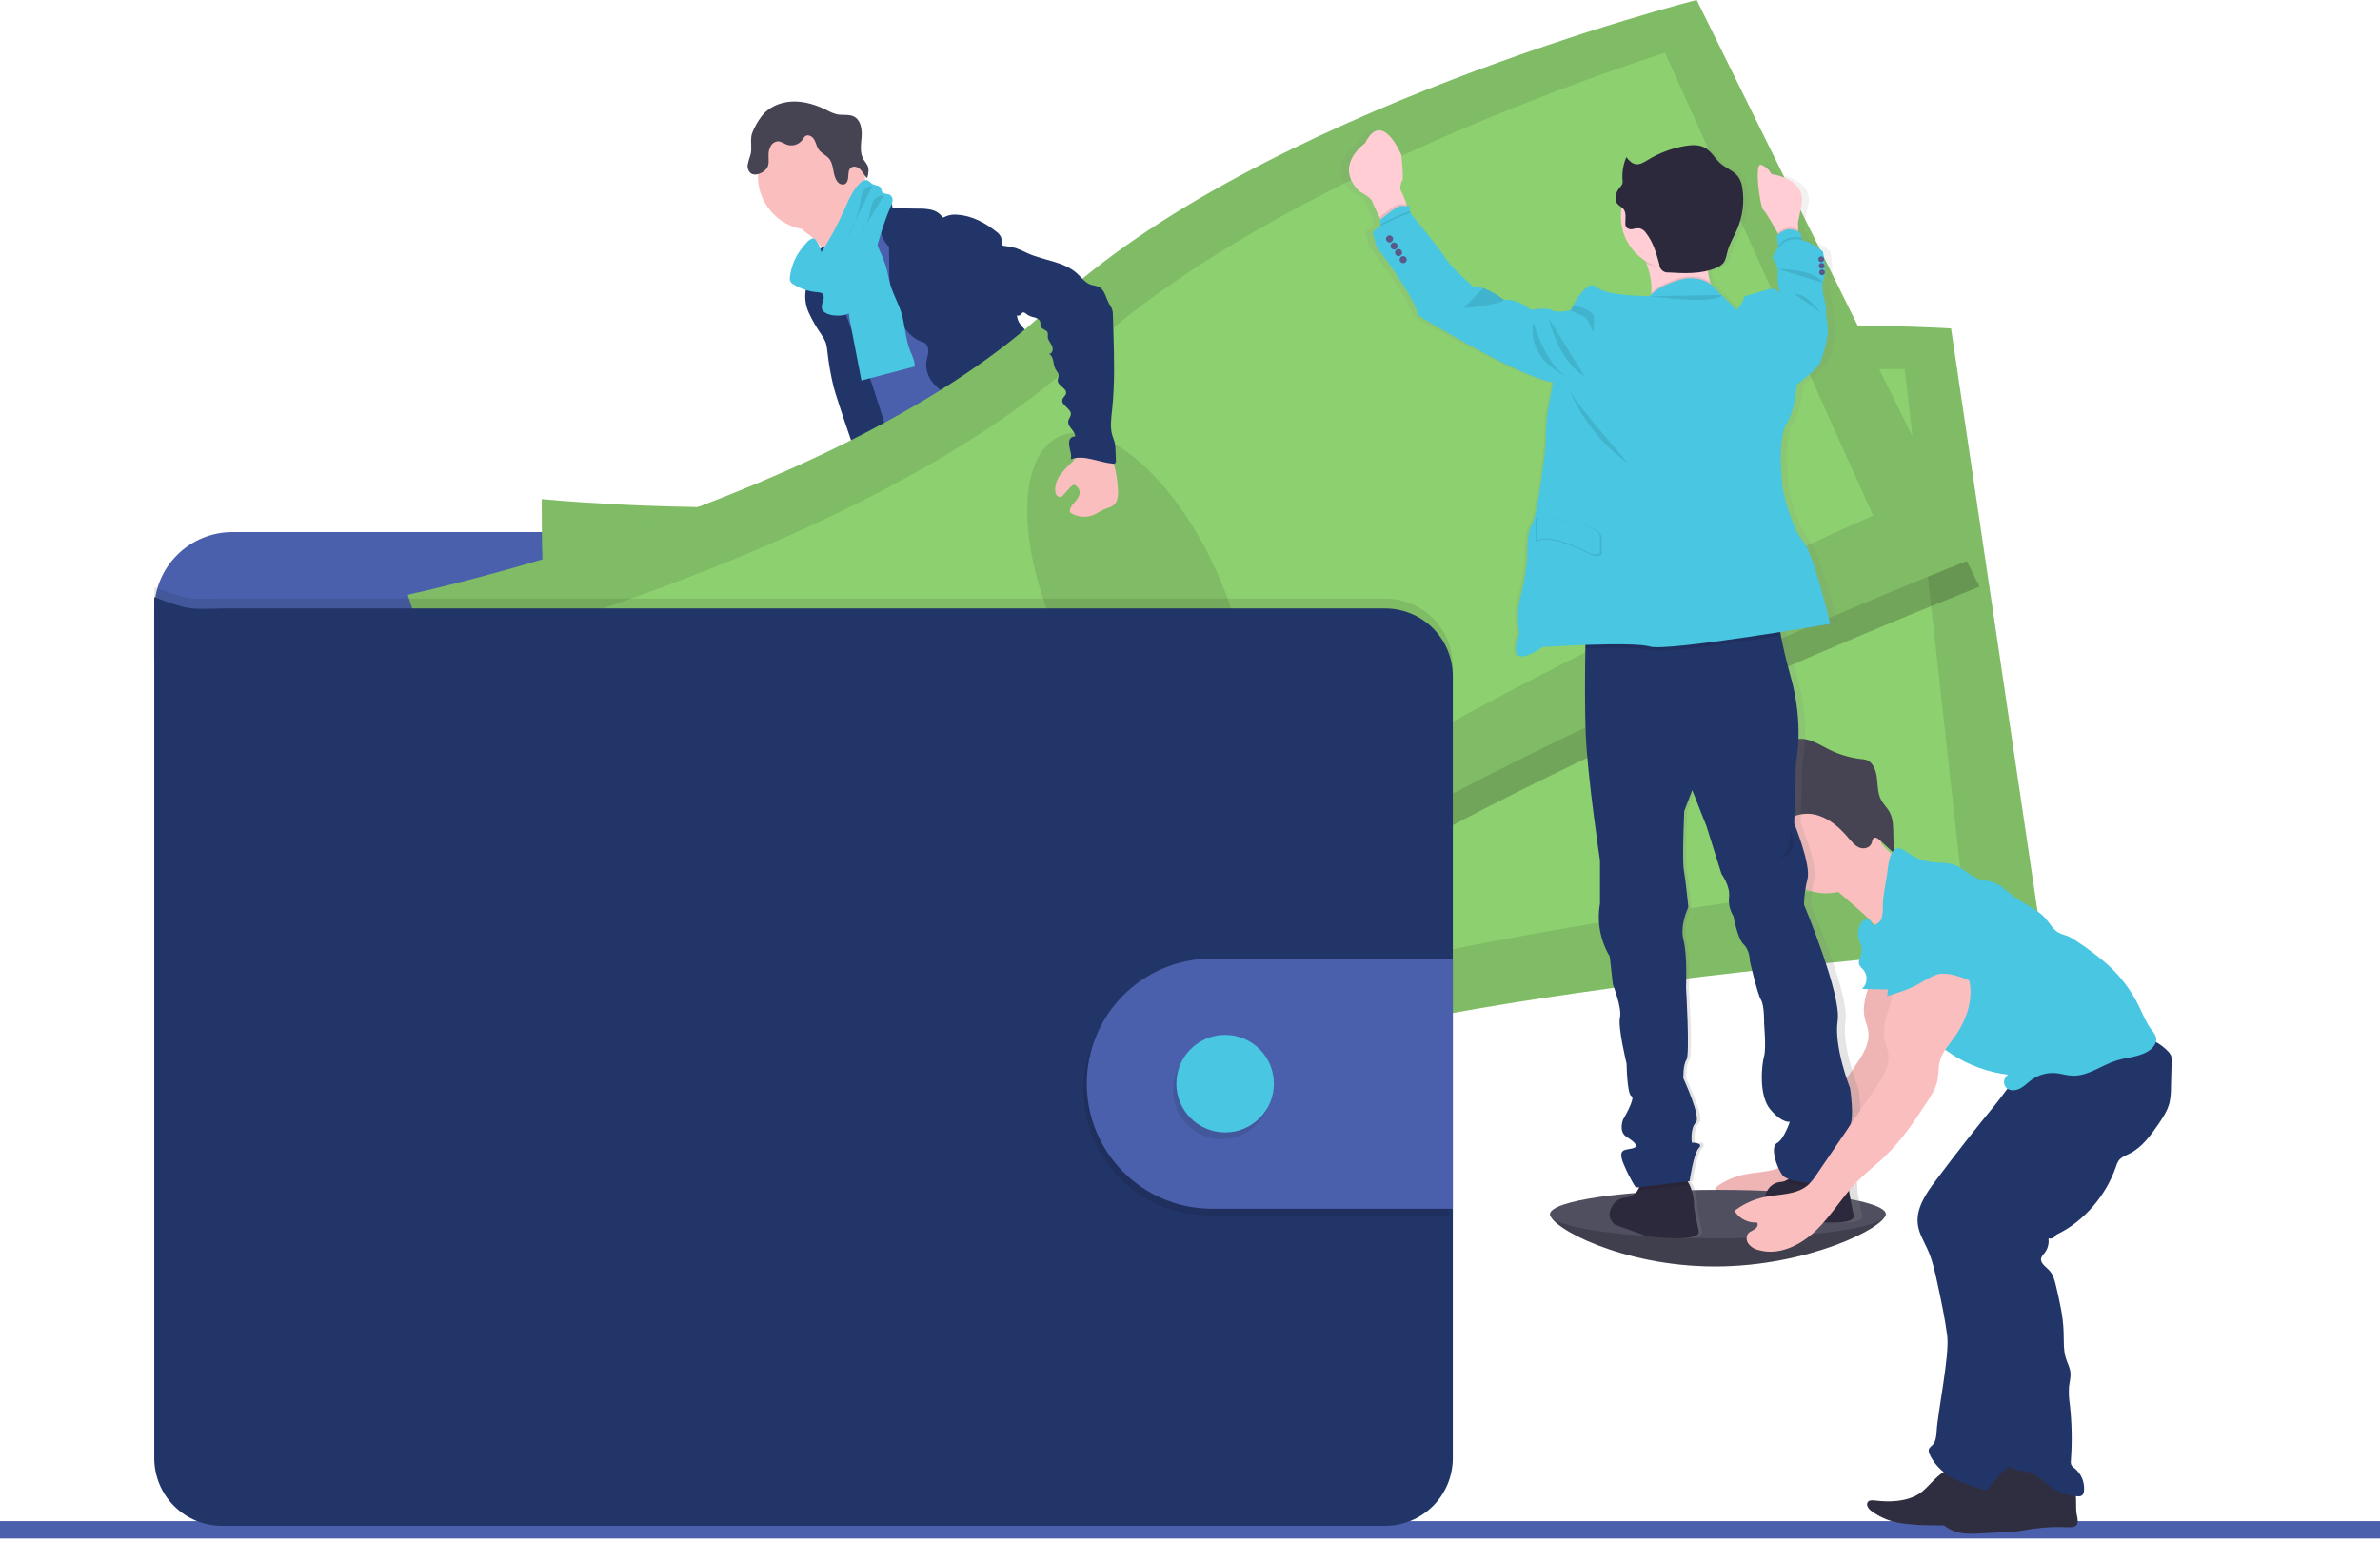 <svg width="520" height="337" viewBox="0 0 520 337" fill="none" xmlns="http://www.w3.org/2000/svg">
<g clip-path="url(#clip0_12_51)">
<path d="M520 332.398H0V336.198H520V332.398Z" fill="#4A60AC"/>
<path d="M411.975 265.301C411.975 268.224 394.937 276.746 374.698 276.746C354.46 276.746 338.69 268.224 338.69 265.301C338.69 262.378 355.094 263.319 375.352 263.319C395.611 263.319 411.975 262.373 411.975 265.301Z" fill="#504F60"/>
<path opacity="0.2" d="M411.975 265.301C411.975 268.224 394.937 276.746 374.698 276.746C354.46 276.746 338.69 268.224 338.69 265.301" fill="black"/>
<path d="M208.158 211.665C211.442 212.086 214.851 212.354 217.997 211.333C218.492 211.18 219.037 210.838 218.988 210.342C218.952 210.162 218.876 209.993 218.765 209.847C217.579 208.068 216.583 206.17 215.792 204.184C215.761 204.081 215.697 203.99 215.609 203.927C215.506 203.889 215.394 203.889 215.292 203.927C213.84 204.308 212.587 205.244 211.145 205.646C210.41 205.847 209.643 205.905 208.886 205.814C208.232 205.74 207.34 205.2 206.746 205.269C207.082 207.434 207.905 209.456 208.158 211.665Z" fill="#48C6E2"/>
<path d="M270.28 206.181C272.445 204.694 274.69 203.134 275.968 200.84C276.059 200.703 276.112 200.544 276.121 200.379C276.1 200.217 276.037 200.064 275.938 199.933C274.721 197.998 273.153 196.306 271.316 194.944C270.357 195.621 269.491 196.421 268.739 197.322C268.195 197.897 266.688 198.809 266.673 199.686C266.673 200.181 267.248 200.756 267.516 201.172C267.877 201.707 268.219 202.252 268.546 202.807C268.735 203.079 270.454 206.072 270.28 206.181Z" fill="#48C6E2"/>
<path d="M221.034 218.299C221.073 218.81 220.932 219.318 220.638 219.736C220.406 219.969 220.12 220.139 219.805 220.231C215.213 221.876 209.897 219.825 205.314 221.445C204.372 221.777 203.481 222.258 202.534 222.575C201.406 222.914 200.242 223.12 199.066 223.189C197.446 223.343 195.816 223.442 194.191 223.486C192.957 223.574 191.716 223.465 190.515 223.164C189.915 223.011 189.353 222.732 188.868 222.347C188.382 221.962 187.983 221.479 187.696 220.93C187.447 220.437 187.397 219.868 187.557 219.34C187.629 219.158 187.731 218.991 187.86 218.844C188.17 218.496 188.535 218.2 188.94 217.967L190.629 216.877C191.421 216.317 192.282 215.861 193.19 215.52C193.859 215.302 194.568 215.208 195.246 215.024C197.62 214.331 199.433 212.448 201.117 210.64L203.416 208.187C203.631 207.917 203.904 207.699 204.214 207.548C204.533 207.442 204.872 207.41 205.205 207.454C207.438 207.613 209.594 208.336 211.472 209.555C211.952 209.915 212.47 210.22 213.018 210.466C214.365 210.991 216.094 210.595 217.338 209.931C217.928 209.614 217.799 209.436 218.046 208.871C218.294 208.306 218.899 207.944 219.424 208.46C219.582 208.638 219.694 208.852 219.751 209.084C220.246 210.719 220.058 212.478 220.058 214.192C220.043 214.46 220.077 214.728 220.157 214.985C220.283 215.243 220.434 215.489 220.608 215.718C220.643 215.779 220.675 215.842 220.702 215.906C221.005 216.665 221.119 217.486 221.034 218.299V218.299Z" fill="#514E7F"/>
<path d="M221.034 218.299C221.073 218.81 220.932 219.318 220.638 219.736C220.406 219.969 220.12 220.139 219.805 220.231C215.213 221.876 209.897 219.825 205.314 221.445C204.372 221.777 203.481 222.258 202.534 222.575C201.406 222.914 200.242 223.12 199.066 223.189C197.446 223.343 195.816 223.442 194.191 223.486C192.957 223.574 191.716 223.465 190.515 223.164C189.915 223.011 189.353 222.732 188.868 222.347C188.382 221.962 187.983 221.479 187.696 220.93C187.447 220.437 187.397 219.868 187.557 219.34C187.629 219.158 187.731 218.991 187.86 218.844C188.127 219.404 188.32 220.147 188.489 220.415C188.716 220.811 189.026 221.154 189.397 221.422C189.767 221.689 190.191 221.875 190.639 221.965C191.31 222.007 191.982 221.921 192.621 221.713C196.782 220.682 201.207 220.667 205.205 219.107C206.577 218.567 207.885 217.848 209.327 217.521C210.769 217.194 212.299 217.283 213.786 217.16C216.134 216.971 218.408 216.263 220.722 215.891C221.021 216.656 221.128 217.483 221.034 218.299V218.299Z" fill="#464353"/>
<path d="M280.798 205.879C280.58 207.622 279.476 209.124 278.262 210.397C277.048 211.67 275.676 212.815 274.709 214.281C273.52 216.099 272.985 218.354 271.44 219.889C270.846 220.448 270.18 220.923 269.458 221.301C268.649 221.778 267.795 222.172 266.906 222.476C264.598 223.214 262.111 223.045 259.698 222.867C258.914 222.86 258.139 222.71 257.409 222.426C257.076 222.257 256.758 222.062 256.458 221.842C255.853 221.469 255.344 220.96 254.971 220.355C254.788 220.026 254.737 219.64 254.828 219.275C254.965 218.873 255.202 218.512 255.516 218.225C256.059 217.66 256.642 217.135 257.26 216.654C258.108 216.107 258.873 215.439 259.529 214.673C259.932 214.067 260.229 213.396 260.406 212.691C260.757 211.455 260.971 210.184 261.045 208.901C261.043 208.048 261.131 207.198 261.308 206.364C261.675 205.056 262.646 203.887 262.537 202.534C262.493 202.341 262.51 202.138 262.586 201.955C262.701 201.811 262.862 201.712 263.042 201.672C263.799 201.371 264.598 201.185 265.41 201.122C265.818 201.094 266.227 201.157 266.607 201.306C266.987 201.455 267.33 201.687 267.61 201.984C267.947 202.391 268.17 202.975 268.665 203.134C268.911 203.201 269.168 203.211 269.418 203.164C270.637 203.04 271.925 202.886 272.886 202.098C273.331 201.7 273.688 201.214 273.935 200.671C274.182 200.128 274.314 199.539 274.323 198.942C274.323 198.492 274.12 198.021 274.818 197.952C275.344 197.882 275.76 198.447 276.027 198.794C276.993 200.087 277.984 201.439 278.346 203.015C278.487 202.96 278.636 202.932 278.787 202.931C279.096 202.928 279.401 203 279.676 203.141C279.951 203.281 280.189 203.486 280.367 203.738C280.762 204.377 280.915 205.137 280.798 205.879Z" fill="#514E7F"/>
<path d="M280.798 205.879C280.58 207.623 279.476 209.124 278.262 210.397C277.048 211.67 275.676 212.815 274.709 214.281C273.52 216.099 272.985 218.354 271.44 219.89C270.846 220.448 270.18 220.923 269.458 221.301C268.649 221.778 267.795 222.172 266.906 222.476C264.598 223.214 262.111 223.045 259.698 222.867C258.914 222.86 258.139 222.71 257.409 222.426C257.077 222.257 256.758 222.062 256.458 221.842C255.853 221.469 255.344 220.96 254.971 220.355C255.436 220.132 255.942 220.01 256.458 219.999C257.528 220.058 258.311 221.069 259.336 221.381C260.798 221.822 262.254 220.791 263.736 220.439C264.702 220.212 265.717 220.271 266.674 219.944C267.47 219.636 268.207 219.19 268.848 218.626C269.728 217.997 270.511 217.243 271.172 216.387C271.721 215.531 272.178 214.619 272.535 213.667C273.317 211.842 274.238 210.08 275.289 208.395C275.445 208.129 275.633 207.882 275.849 207.662C276.082 207.449 276.344 207.3 276.607 207.112C277.598 206.364 278.009 205.13 278.356 203.922C278.45 203.554 278.581 203.197 278.747 202.856C279.056 202.854 279.361 202.926 279.637 203.066C279.912 203.207 280.149 203.412 280.328 203.664C280.754 204.318 280.922 205.108 280.798 205.879V205.879Z" fill="#464353"/>
<path d="M176.91 51.411C178.144 52.336 179.158 53.52 179.883 54.88C180.577 56.237 184.575 66.77 184.342 68.301C185.645 66.988 190.783 66.775 192.1 65.462C192.65 64.912 195.618 62.167 196.064 61.528C196.51 60.889 199.819 59.547 200.181 58.873C201.534 56.45 190.589 47.27 191.992 44.877C192.069 44.767 192.109 44.635 192.105 44.5C192.074 44.387 192.01 44.286 191.922 44.208C191.025 43.291 189.836 42.721 188.756 42.043C187.676 41.364 186.636 40.418 186.344 39.169C185.314 39.643 184.368 40.283 183.544 41.062C181.536 42.783 179.563 44.538 177.624 46.328C176.866 47.032 175.399 47.968 175.048 48.974C174.631 50.054 176.187 50.822 176.91 51.411Z" fill="#FBBEBE"/>
<path d="M194.627 47.512C192.948 48.641 191.379 49.925 189.94 51.347C188.583 52.69 187.295 54.245 186.968 56.123C186.829 56.861 186.849 57.609 186.735 58.357C186.239 61.603 183.435 63.981 182.197 67.018C181.838 67.955 181.574 68.926 181.409 69.916C181.061 71.793 180.87 73.695 180.839 75.604C180.809 77.452 182.623 78.725 183.287 80.449C183.951 82.173 184.129 83.947 184.466 85.715C185.1 89.055 186.264 92.275 187.438 95.475C189.881 102.223 197.798 120.877 200.24 127.629C207.727 125.752 227.653 121.436 234.282 117.478C236.492 116.16 218.948 101.292 221.311 100.266C221.446 100.245 221.575 100.193 221.686 100.114C221.798 100.035 221.889 99.931 221.954 99.81C222.018 99.69 222.054 99.556 222.057 99.419C222.061 99.282 222.033 99.147 221.975 99.023C219.612 88.688 212.22 80.196 208.866 70.134C207.702 66.641 205.611 63.659 204.026 60.339C202.589 57.332 201.821 54.008 200.102 51.149C199.778 50.56 199.353 50.032 198.848 49.588C198.42 49.259 197.956 48.979 197.466 48.751C196.485 48.275 195.573 47.993 194.627 47.512Z" fill="#4A60AC"/>
<path d="M177.307 50.237C183.778 50.237 189.024 44.991 189.024 38.52C189.024 32.049 183.778 26.803 177.307 26.803C170.836 26.803 165.59 32.049 165.59 38.52C165.59 44.991 170.836 50.237 177.307 50.237Z" fill="#FBBEBE"/>
<path d="M189.227 44.025C189.811 43.486 190.544 43.137 191.331 43.024C192.117 42.91 192.919 43.038 193.631 43.39C194.424 43.801 195.118 44.634 194.939 45.506L200.751 45.595C201.676 45.57 202.6 45.654 203.505 45.848C204.416 46.046 205.229 46.556 205.804 47.289C205.874 47.383 205.953 47.498 206.072 47.512C206.168 47.514 206.263 47.482 206.339 47.423C207.233 46.975 208.24 46.802 209.233 46.928C212.374 47.131 215.277 48.701 217.739 50.663C218.183 50.969 218.528 51.398 218.73 51.897C218.933 52.556 218.691 53.383 219.226 53.854C219.226 59.304 221.098 64.397 222.347 69.708C222.57 70.654 223.476 71.492 224.106 72.235C224.883 73.058 225.518 74.006 225.983 75.039C227.044 77.793 225.582 81.034 226.613 83.798C227.049 84.967 227.891 85.928 228.594 86.944C229.522 88.117 230.108 89.522 230.289 91.007C230.333 91.671 230.249 92.339 230.289 92.988C230.355 93.881 230.521 94.763 230.784 95.619C231.207 97.218 231.65 98.815 232.112 100.41C232.865 102.986 233.846 105.766 236.155 107.138C230.581 108.084 224.705 109.011 219.394 107.074C218.653 106.821 217.95 106.469 217.303 106.028C215.386 104.661 214.459 102.322 213.632 100.113C212.711 97.636 211.774 95.114 211.586 92.478C211.588 91.64 211.469 90.806 211.234 90.001C210.694 88.564 209.252 87.697 207.945 86.9C206.468 86.09 205.129 85.05 203.981 83.818C203.411 83.197 202.975 82.467 202.699 81.671C202.422 80.875 202.313 80.031 202.376 79.191C202.475 78.373 202.797 77.585 202.827 76.763C202.856 75.941 202.49 74.999 201.702 74.781C197.644 73.552 195.707 68.747 194.806 64.605C194.416 62.464 194.242 60.29 194.285 58.115L194.231 53.889C193.671 53.379 193.22 52.761 192.907 52.072C192.594 51.383 192.424 50.637 192.408 49.88C192.461 49.439 192.453 48.992 192.383 48.553C192.187 48.016 191.868 47.532 191.451 47.141C190.556 46.221 189.805 45.17 189.227 44.025V44.025Z" fill="#223568"/>
<path d="M176.747 57.421C176.613 58.729 176.91 60.072 176.618 61.355C176.504 61.85 176.306 62.346 176.162 62.806C175.723 64.653 175.913 66.594 176.702 68.321C177.49 70.03 178.434 71.664 179.521 73.201C179.889 73.725 180.192 74.293 180.423 74.89C180.61 75.518 180.727 76.164 180.77 76.817C181.057 79.441 181.517 82.043 182.147 84.606C182.702 86.825 189.004 105.8 190.47 107.559C190.737 107.949 191.14 108.223 191.6 108.327C191.932 108.34 192.262 108.272 192.561 108.129L195.534 106.989C195.787 106.912 196.021 106.784 196.222 106.613C196.501 106.287 196.652 105.872 196.649 105.444C196.862 103.026 190.545 83.917 189.742 81.633C187.315 74.737 184.084 68.088 182.504 60.949C182.063 58.967 181.83 55.915 180.378 54.334C179.779 53.681 179.982 53.958 179.264 54.3C178.901 54.457 178.55 54.641 178.213 54.85C177.793 55.142 177.443 55.525 177.189 55.969C176.936 56.414 176.784 56.91 176.747 57.421Z" fill="#223568"/>
<path d="M185.769 70.505C186.566 74.722 187.389 78.928 188.206 83.144L199.839 80.097C199.933 78.878 199.284 77.749 198.848 76.629C197.788 73.969 197.763 71.006 196.906 68.271C196.257 66.19 195.128 64.278 194.518 62.182C194.166 60.963 193.988 59.705 193.641 58.471C193.269 57.26 192.812 56.076 192.274 54.929C191.621 53.265 190.769 51.687 189.737 50.227C188.251 50.782 186.666 51.426 185.818 52.769C185.384 53.525 185.136 54.375 185.095 55.246C184.892 57.857 185.838 60.483 185.526 63.079C185.205 65.551 185.287 68.059 185.769 70.505V70.505Z" fill="#48C6E2"/>
<path d="M200.032 126.589C200.686 129.066 199.74 131.672 198.967 134.124C197.804 137.818 197.01 141.619 196.599 145.47C196.549 146.45 196.352 147.417 196.014 148.339C195.648 149.166 195.024 149.865 194.597 150.652C193.428 152.723 193.458 155.25 193.711 157.618C193.879 159.179 194.132 160.734 194.444 162.27C194.825 164.148 195.296 166.11 194.746 167.943C195.668 167.74 196.292 168.934 196.232 169.87C196.173 170.807 195.871 171.852 196.322 172.66C197.461 173.076 197.471 174.641 197.436 175.855C197.455 177.96 197.721 180.055 198.229 182.098C199.953 190.388 201.783 198.655 203.718 206.899C207.905 208.197 212.795 209.55 216.788 207.751C217.531 207.419 218.274 206.889 218.443 206.087C218.486 205.654 218.432 205.217 218.284 204.808L216.392 197.922C215.931 196.257 215.47 194.538 215.713 192.829C215.896 191.555 216.451 190.183 215.827 189.058C215.614 188.672 215.277 188.37 215.029 188.003C214.038 186.552 214.559 184.609 214.638 182.851C214.669 182.456 214.642 182.059 214.559 181.672C214.423 181.219 214.233 180.785 213.994 180.378C212.43 177.342 211.679 173.952 211.814 170.539C211.873 170.104 211.813 169.66 211.641 169.256C211.52 169.089 211.413 168.914 211.318 168.731C211.245 168.413 211.281 168.079 211.423 167.784C210.855 167.354 210.342 166.854 209.897 166.298C210.171 166.127 210.404 165.896 210.576 165.622C210.749 165.349 210.857 165.039 210.892 164.718C210.927 164.396 210.889 164.071 210.78 163.766C210.671 163.461 210.494 163.185 210.263 162.959C210.465 162.918 210.652 162.822 210.803 162.682C210.954 162.541 211.063 162.362 211.118 162.163C211.172 161.965 211.171 161.755 211.114 161.557C211.057 161.359 210.946 161.18 210.793 161.042C210.551 160.873 210.229 160.799 210.055 160.546C209.788 160.179 210.006 159.669 210.224 159.278L211.378 157.192C212.24 155.641 212.433 153.724 213.36 152.238C214.687 150.073 215.554 147.66 216.412 145.272L219.746 136.072L221.99 138.019C222.738 138.59 223.364 139.304 223.833 140.119C224.152 140.925 224.354 141.773 224.433 142.636C225.255 147.63 228.396 151.96 229.56 156.88C229.818 157.975 229.991 159.124 230.621 160.061C230.846 160.348 231.048 160.653 231.225 160.972C231.389 161.459 231.474 161.969 231.478 162.483C231.582 163.49 231.901 164.462 232.414 165.334C232.927 166.206 233.621 166.957 234.45 167.537C235.555 168.295 236.928 168.815 237.527 170.014C237.647 170.385 237.813 170.74 238.022 171.069C238.558 171.713 239.712 171.788 239.94 172.595C240.069 173.046 239.831 173.586 240.083 173.982C240.227 174.166 240.417 174.308 240.633 174.394L243.859 176.004C247.465 177.807 249.309 181.949 251.969 184.966C252.888 185.949 253.701 187.025 254.397 188.177C255.546 190.233 256.076 192.814 258.018 194.122C258.54 194.393 259.015 194.745 259.425 195.167C260.035 195.97 259.812 197.094 259.866 198.105C259.921 199.116 260.694 200.32 261.655 200.013C261.318 201.237 261.318 202.529 261.655 203.753C265.874 203.536 269.898 201.907 273.08 199.126C274.021 198.303 274.928 197.253 274.937 196.004C274.952 195.789 274.904 195.574 274.799 195.385C274.608 195.141 274.357 194.952 274.07 194.835C271.053 193.2 270.147 189.41 268.621 186.334C267.288 183.619 265.316 181.28 263.666 178.758C260.079 173.333 257.632 166.769 252.207 163.187C251.013 162.399 249.626 161.7 249.026 160.397C248.694 159.669 248.655 158.837 248.392 158.084C248.129 157.331 247.5 156.597 246.698 156.597C247.143 155.508 247.054 154.18 247.084 153.001C247.114 152.477 247.054 151.953 246.906 151.45C246.7 150.909 246.432 150.394 246.108 149.914C244.693 147.518 243.985 144.769 244.067 141.987C244.106 140.555 244.359 139.079 243.928 137.711C243.71 137.023 243.329 136.394 243.066 135.73C242.67 134.527 242.461 133.27 242.447 132.004L242.149 127.243C242.105 125.657 241.899 124.08 241.535 122.536C240.544 118.84 239.553 103.358 236.16 101.614C232.766 99.87 226.935 111.785 223.115 112.018C221.425 112.088 219.755 112.411 218.16 112.974C215.619 113.926 213.488 115.699 211.413 117.433L204.387 123.334C202.901 124.558 201.672 125.727 200.032 126.589Z" fill="#464353"/>
<path d="M166.313 25.51C167.859 23.399 170.514 22.28 173.13 22.186C175.746 22.091 178.322 22.914 180.666 24.078C181.357 24.471 182.097 24.775 182.866 24.98C184.104 25.233 185.481 24.896 186.601 25.475C188.087 26.263 188.375 28.27 188.246 29.934C188.117 31.599 187.805 33.447 188.692 34.889C189.006 35.3 189.293 35.732 189.549 36.182C189.93 37.039 189.708 38.03 189.48 38.936C188.9 38.441 188.573 37.693 188.058 37.118C187.542 36.543 186.646 36.157 186.007 36.588C185.367 37.019 185.377 37.802 185.343 38.505C185.308 39.209 185.13 40.051 184.466 40.279C184.188 40.342 183.899 40.321 183.634 40.217C183.369 40.114 183.141 39.934 182.979 39.699C181.845 38.312 182.301 36.097 181.176 34.7C180.537 33.908 179.472 33.521 178.882 32.689C178.417 32.035 178.298 31.203 177.891 30.499C177.485 29.796 176.539 29.28 175.91 29.766C175.695 29.971 175.516 30.21 175.379 30.474C174.987 31.036 174.417 31.45 173.76 31.647C173.104 31.845 172.4 31.816 171.763 31.564C171.276 31.265 170.749 31.037 170.197 30.886C169.836 30.867 169.478 30.951 169.162 31.126C168.846 31.301 168.585 31.561 168.409 31.876C168.053 32.507 167.881 33.224 167.913 33.947C167.913 34.938 168.092 35.993 167.527 36.786C167.312 37.084 167.043 37.34 166.734 37.539C165.907 38.069 164.752 38.426 163.989 37.822C163.731 37.581 163.538 37.277 163.431 36.941C163.323 36.604 163.304 36.245 163.375 35.899C163.524 35.21 163.719 34.531 163.96 33.868C164.396 32.332 163.826 30.603 164.302 29.156C164.8 27.854 165.477 26.626 166.313 25.51V25.51Z" fill="#464353"/>
<path d="M172.59 60.463C172.516 60.824 172.554 61.199 172.699 61.538C172.846 61.769 173.047 61.961 173.284 62.098C174.95 63.136 176.845 63.75 178.803 63.886C179.069 63.891 179.331 63.959 179.566 64.085C180.032 64.392 180.061 65.076 179.888 65.621C179.657 66.135 179.537 66.692 179.536 67.255C179.68 68.291 180.909 68.742 181.944 68.895C183.396 69.079 184.986 68.985 186.135 68.078C186.914 67.368 187.508 66.478 187.864 65.487C190.708 58.952 191.704 51.728 194.583 45.214C194.801 44.788 194.946 44.329 195.014 43.856C195.044 43.619 195.01 43.378 194.916 43.159C194.822 42.939 194.671 42.749 194.479 42.608C193.943 42.276 193.111 42.464 192.75 41.944C192.571 41.681 192.591 41.324 192.432 41.047C192.1 40.457 191.229 40.551 190.634 40.21C190.168 39.962 189.846 39.452 189.326 39.352C189.071 39.338 188.815 39.383 188.581 39.485C188.346 39.586 188.138 39.741 187.973 39.937C186.284 41.513 185.397 43.747 184.456 45.858C183.019 49.093 181.336 52.213 179.422 55.192C179.645 54.845 178.352 52.219 177.847 52.105C176.96 51.927 175.825 53.482 175.345 54.062C173.837 55.89 172.881 58.111 172.59 60.463V60.463Z" fill="#48C6E2"/>
<path opacity="0.1" d="M190.589 40.67C190.234 40.676 189.884 40.762 189.565 40.922C189.247 41.081 188.969 41.31 188.751 41.592C188.221 42.281 188.117 43.192 187.983 44.069C187.532 46.847 186.541 49.51 185.065 51.907" fill="black"/>
<path opacity="0.1" d="M193.116 42.647C192.625 42.658 192.145 42.797 191.724 43.05C191.302 43.302 190.954 43.661 190.713 44.089C190.385 44.868 190.181 45.694 190.109 46.536C189.684 48.404 188.865 50.159 187.706 51.684" fill="black"/>
<path d="M310.861 139.505V133.352C310.86 128.822 309.06 124.478 305.856 121.276C302.653 118.073 298.309 116.274 293.779 116.274H50.772C46.243 116.274 41.898 118.073 38.695 121.276C35.491 124.478 33.691 128.822 33.69 133.352V144.697L310.861 139.505Z" fill="#4A60AC"/>
<path d="M118.375 109.06C118.375 109.06 117.681 152.094 125.311 166.254C132.94 180.413 136.21 242.011 136.21 242.011C136.21 242.011 216.194 250.285 271.93 232.102C327.667 213.919 446.264 206.483 446.264 206.483L426.278 71.779C426.278 71.779 327.543 65.447 271.375 92.235C215.208 119.024 118.375 109.06 118.375 109.06Z" fill="#8DD070"/>
<path opacity="0.1" d="M118.375 109.06C118.375 109.06 117.681 152.094 125.311 166.254C132.94 180.413 136.21 242.011 136.21 242.011C136.21 242.011 216.194 250.285 271.93 232.102C327.667 213.919 446.264 206.483 446.264 206.483L426.278 71.779C426.278 71.779 327.543 65.447 271.375 92.235C215.208 119.024 118.375 109.06 118.375 109.06Z" fill="black"/>
<path d="M136.077 124.781C136.077 124.781 133.575 160.288 139.852 171.634C146.129 182.979 146.421 233.628 146.421 233.628C146.421 233.628 218.403 236.967 269.607 219.538C320.81 202.108 428.409 190.802 428.409 190.802L416.181 80.642C416.181 80.642 327.151 79.726 275.19 104.26C223.229 128.794 136.077 124.781 136.077 124.781Z" fill="#8DD070"/>
<path opacity="0.1" d="M274.399 199.368C284.641 198.093 290.726 179.251 287.99 157.285C285.254 135.319 274.733 118.546 264.491 119.821C254.25 121.097 248.165 139.938 250.901 161.905C253.637 183.871 264.158 200.644 274.399 199.368Z" fill="black"/>
<path opacity="0.2" d="M372.147 6.158C372.147 6.158 276.226 30.435 230.992 73.166C185.759 115.897 90.536 136.131 90.536 136.131C90.536 136.131 103.08 177.297 114.684 188.434C126.287 199.572 148.294 257.201 148.294 257.201C148.294 257.201 226.954 240.524 274.417 206.101C321.88 171.679 432.496 128.204 432.496 128.204L372.147 6.158Z" fill="black"/>
<path d="M89.094 129.968C89.094 129.968 101.634 171.139 113.227 182.276C124.82 193.413 146.837 251.038 146.837 251.038C146.837 251.038 225.508 234.366 272.975 199.943C320.443 165.52 431.049 122.061 431.049 122.061L370.7 0C370.7 0 274.784 24.276 229.55 67.008C184.317 109.739 89.094 129.968 89.094 129.968Z" fill="#8DD070"/>
<path opacity="0.1" d="M89.094 129.968C89.094 129.968 101.634 171.139 113.227 182.276C124.82 193.413 146.837 251.038 146.837 251.038C146.837 251.038 225.508 234.366 272.975 199.943C320.443 165.52 431.049 122.061 431.049 122.061L370.7 0C370.7 0 274.784 24.276 229.55 67.008C184.317 109.739 89.094 129.968 89.094 129.968Z" fill="black"/>
<path d="M110.75 139.5C110.75 139.5 119.266 174.067 128.724 182.935C138.182 191.803 153.992 239.91 153.992 239.91C153.992 239.91 223.521 220.994 266.906 188.692C310.292 156.389 409.24 112.657 409.24 112.657L363.804 11.529C363.804 11.529 278.792 37.97 236.863 77.268C194.934 116.566 110.75 139.5 110.75 139.5Z" fill="#8DD070"/>
<path opacity="0.1" d="M265.302 168.041C274.659 163.684 274.668 143.885 265.324 123.818C255.979 103.751 240.819 91.016 231.463 95.373C222.106 99.729 222.097 119.529 231.442 139.596C240.786 159.663 255.946 172.398 265.302 168.041Z" fill="black"/>
<path opacity="0.1" d="M317.421 145.544V316.47C317.421 318.411 317.039 320.333 316.296 322.127C315.553 323.92 314.464 325.549 313.091 326.922C311.718 328.294 310.088 329.383 308.294 330.125C306.501 330.868 304.579 331.249 302.637 331.249H48.478C44.56 331.247 40.802 329.69 38.031 326.918C35.261 324.147 33.705 320.389 33.705 316.47V128.313C40.987 131.018 40.987 131.018 48.478 130.79H302.637C306.553 130.79 310.309 132.344 313.081 135.11C315.852 137.876 317.413 141.629 317.421 145.544V145.544Z" fill="black"/>
<path d="M317.421 147.719V318.645C317.42 322.565 315.862 326.324 313.089 329.095C310.317 331.867 306.557 333.424 302.637 333.424H48.478C44.56 333.422 40.802 331.865 38.031 329.093C35.261 326.322 33.705 322.563 33.705 318.645V130.483C40.987 133.183 40.987 133.183 48.478 132.96H302.637C306.554 132.96 310.31 134.514 313.082 137.282C315.854 140.049 317.415 143.803 317.421 147.719V147.719Z" fill="#223568"/>
<path opacity="0.1" d="M316.698 210.912V265.574H263.686C256.501 265.477 249.643 262.555 244.597 257.44C239.55 252.325 236.721 245.428 236.721 238.243C236.721 231.057 239.55 224.161 244.597 219.046C249.643 213.931 256.501 211.009 263.686 210.912H316.698Z" fill="black"/>
<path d="M317.421 209.456V264.127H264.409C257.225 264.03 250.367 261.108 245.32 255.993C240.274 250.878 237.444 243.982 237.444 236.796C237.444 229.611 240.274 222.714 245.32 217.599C250.367 212.484 257.225 209.562 264.409 209.465L317.421 209.456Z" fill="#4A60AC"/>
<path opacity="0.1" d="M266.951 248.902C272.837 248.902 277.608 244.131 277.608 238.245C277.608 232.36 272.837 227.589 266.951 227.589C261.065 227.589 256.294 232.36 256.294 238.245C256.294 244.131 261.065 248.902 266.951 248.902Z" fill="black"/>
<path d="M267.674 247.456C273.56 247.456 278.331 242.684 278.331 236.799C278.331 230.913 273.56 226.142 267.674 226.142C261.789 226.142 257.017 230.913 257.017 236.799C257.017 242.684 261.789 247.456 267.674 247.456Z" fill="#48C6E2"/>
<path d="M409.438 208.985C409.86 213.548 406.406 217.977 407.412 222.446C407.63 223.402 408.041 224.304 408.19 225.27C408.606 227.925 407.026 230.437 405.515 232.657L392.534 251.701C392.014 252.539 391.392 253.308 390.681 253.99C388.204 256.2 384.478 255.972 381.218 256.631C378.927 257.096 376.763 258.053 374.877 259.435C374.798 259.503 374.748 259.598 374.737 259.701C374.726 259.804 374.754 259.908 374.817 259.99C375.356 260.724 376.07 261.311 376.894 261.698C377.718 262.084 378.625 262.259 379.534 262.205C379.876 262.656 379.534 263.314 379.038 263.637C378.34 264.132 377.384 264.251 377.245 265.43C377.196 265.842 377.279 266.258 377.483 266.619C378.006 267.42 378.819 267.987 379.752 268.2C384.245 269.572 389.101 267.159 392.465 263.874C395.829 260.59 398.242 256.443 401.541 253.099C403.369 251.251 405.445 249.665 407.328 247.872C411.083 244.295 414.001 239.945 416.82 235.59C417.668 234.277 418.52 232.929 418.876 231.408C419.233 229.887 419.065 228.352 419.466 226.88C419.991 224.948 421.403 223.412 422.577 221.792C424.881 218.621 426.417 214.742 426.115 210.838C425.813 206.934 423.39 203.074 419.704 201.747C418.562 201.288 417.301 201.211 416.112 201.529C414.601 201.994 413.486 203.243 412.456 204.437L409.978 207.286C409.361 207.911 408.873 208.651 408.542 209.466C408.383 209.874 408.345 210.32 408.433 210.75C408.521 211.179 408.731 211.575 409.037 211.888" fill="#FBBEBE"/>
<path opacity="0.05" d="M409.438 208.985C409.86 213.548 406.406 217.977 407.412 222.446C407.63 223.402 408.041 224.304 408.19 225.27C408.606 227.925 407.026 230.437 405.515 232.657L392.534 251.701C392.014 252.539 391.392 253.308 390.681 253.99C388.204 256.2 384.478 255.972 381.218 256.631C378.927 257.096 376.763 258.053 374.877 259.435C374.798 259.503 374.748 259.598 374.737 259.701C374.726 259.804 374.754 259.908 374.817 259.99C375.356 260.724 376.07 261.311 376.894 261.698C377.718 262.084 378.625 262.259 379.534 262.205C379.876 262.656 379.534 263.314 379.038 263.637C378.34 264.132 377.384 264.251 377.245 265.43C377.196 265.842 377.279 266.258 377.483 266.619C378.006 267.42 378.819 267.987 379.752 268.2C384.245 269.572 389.101 267.159 392.465 263.874C395.829 260.59 398.242 256.443 401.541 253.099C403.369 251.251 405.445 249.665 407.328 247.872C411.083 244.295 414.001 239.945 416.82 235.59C417.668 234.277 418.52 232.929 418.876 231.408C419.233 229.887 419.065 228.352 419.466 226.88C419.991 224.948 421.403 223.412 422.577 221.792C424.881 218.621 426.417 214.742 426.115 210.838C425.813 206.934 423.39 203.074 419.704 201.747C418.562 201.288 417.301 201.211 416.112 201.529C414.601 201.994 413.486 203.243 412.456 204.437L409.978 207.286C409.361 207.911 408.873 208.651 408.542 209.466C408.383 209.874 408.345 210.32 408.433 210.75C408.521 211.179 408.731 211.575 409.037 211.888" fill="black"/>
<path d="M419.263 326.453C416.429 328.182 412.897 328.286 409.602 327.885C409.072 327.82 408.443 327.781 408.116 328.192C407.62 328.786 408.205 329.678 408.809 330.139C410.753 331.598 413.036 332.538 415.443 332.869C417.593 333.174 419.762 333.318 421.933 333.3C427.879 333.404 433.824 333.503 439.675 332.651C440.021 332.625 440.359 332.527 440.666 332.363C441.043 332.099 441.305 331.7 441.399 331.249C441.8 329.723 441.027 328.088 439.858 327.028C438.689 325.967 437.188 325.378 435.721 324.808L430.569 322.802C429.36 322.331 427.423 321.082 426.11 321.181C423.643 321.36 421.309 325.254 419.263 326.453Z" fill="#2F2E41"/>
<path d="M422.875 258.053C420.729 260.907 418.51 264.201 419.04 267.734C419.327 269.636 420.393 271.316 421.175 273.075C422.236 275.463 422.79 278.029 423.335 280.585C424.138 284.321 424.946 288.066 425.436 291.862C425.996 296.147 423.365 308.548 423.122 312.863C423.063 313.903 422.939 315.028 422.216 315.776C421.933 316.073 421.557 316.311 421.428 316.698C421.353 317.07 421.414 317.457 421.601 317.788C422.81 320.513 425.283 322.544 428.042 323.703C430.802 324.863 437.455 326.864 440.463 326.968C440.859 327.012 441.26 326.959 441.632 326.815C442.032 326.571 442.347 326.209 442.534 325.779C444.689 321.657 442.618 307.002 442.648 302.35C442.677 298.471 443.594 294.616 443.425 290.742C443.287 287.63 442.434 284.589 442.152 281.487C441.657 276.404 442.588 271.296 443.524 266.272C444.238 262.418 444.956 258.563 445.873 254.758C446.433 252.435 447.082 250.091 448.35 248.075C449.341 246.475 450.733 245.137 451.887 243.616C455.091 239.415 456.515 234.123 455.851 228.882C455.782 228.386 448.419 230.749 447.77 231.032C445.122 232.153 442.686 233.72 440.567 235.664C438.862 237.289 437.52 239.459 436.029 241.277C433.918 243.85 431.834 246.442 429.776 249.051C427.428 252.033 425.127 255.034 422.875 258.053Z" fill="#223568"/>
<path d="M399.005 195.202C405.645 195.202 411.029 189.819 411.029 183.178C411.029 176.537 405.645 171.153 399.005 171.153C392.364 171.153 386.98 176.537 386.98 183.178C386.98 189.819 392.364 195.202 399.005 195.202Z" fill="#FBBEBE"/>
<path d="M409.835 182.672C410.946 184.444 412.402 185.974 414.117 187.171C415.833 188.368 417.771 189.207 419.818 189.638L418.911 192.933C417.346 198.591 415.587 204.576 411.217 208.499C411.712 206.582 411.078 204.536 409.998 202.871C408.918 201.207 407.402 199.899 405.916 198.606L398.995 192.611C398.795 192.448 398.627 192.25 398.499 192.026C398.328 191.603 398.328 191.131 398.499 190.708C399.381 187.964 401.898 186.249 403.949 184.396C404.978 183.438 405.897 182.368 406.689 181.206C408.071 179.234 408.928 181.216 409.835 182.672Z" fill="#FBBEBE"/>
<path d="M383.165 171.089L382.893 168.83C384.791 169.325 386.594 167.71 387.808 166.041C389.022 164.371 390.146 162.404 391.994 161.705C394.238 160.863 396.617 162.201 398.762 163.33C401.163 164.663 403.799 165.521 406.525 165.857C406.96 165.872 407.391 165.942 407.808 166.065C409.206 166.561 409.869 168.315 410.073 169.905C410.276 171.495 410.221 173.185 410.91 174.602C411.405 175.677 412.327 176.474 412.892 177.535C414.378 180.378 412.941 184.268 414.492 187.057L410.637 183.524C410.286 183.202 409.79 182.866 409.399 183.138C409.092 183.356 409.067 183.827 408.943 184.203C408.571 185.303 407.194 185.63 406.198 185.194C405.202 184.758 404.474 183.812 403.721 182.95C402.017 180.938 399.986 179.17 397.607 178.312C396.565 177.923 395.452 177.759 394.341 177.833C393.231 177.906 392.149 178.215 391.167 178.739C389.368 179.754 388.05 182.122 385.846 182.207C382.824 182.321 381.565 176.692 380.168 174.468C380.679 174.083 381.039 173.531 381.184 172.908C381.329 172.284 381.25 171.63 380.961 171.059C381.164 170.975 383.121 170.742 383.165 171.089Z" fill="#464353"/>
<path d="M234.44 100.792C233.474 101.651 232.581 102.589 231.77 103.596C230.954 104.617 230.519 105.891 230.541 107.198C230.546 107.577 230.667 107.945 230.888 108.253C231.001 108.4 231.158 108.508 231.335 108.563C231.513 108.617 231.703 108.614 231.879 108.555C232.078 108.454 232.249 108.304 232.374 108.119C232.898 107.49 233.454 106.888 234.039 106.316C234.252 106.103 234.535 105.88 234.822 105.959C234.951 106.005 235.066 106.081 235.159 106.182C235.492 106.47 235.735 106.849 235.857 107.272C236.031 108.03 235.59 108.788 235.089 109.382C234.589 109.977 234 110.547 233.796 111.295C233.72 111.492 233.72 111.712 233.796 111.909C233.892 112.052 234.026 112.165 234.183 112.236C234.892 112.627 235.679 112.857 236.487 112.91C237.295 112.963 238.105 112.838 238.86 112.543C239.851 112.142 240.733 111.453 241.753 111.097C242.195 110.976 242.623 110.81 243.031 110.601C243.323 110.407 243.574 110.157 243.769 109.865C243.963 109.573 244.098 109.246 244.166 108.902C244.295 108.214 244.32 107.511 244.24 106.816C244.117 104.125 243.54 101.473 242.536 98.973C242.478 98.812 242.379 98.669 242.249 98.557C242.1 98.466 241.928 98.42 241.753 98.423C240.485 98.29 238.404 97.641 237.18 98.111C236.752 98.346 236.383 98.674 236.1 99.072C235.872 99.325 234.44 100.46 234.44 100.792Z" fill="#FBBEBE"/>
<path d="M234.039 99.672C234.039 98.463 232.553 95.545 234.916 95.352C234.916 94.059 233.088 93.256 233.43 91.884C233.539 91.428 233.925 91.056 233.97 90.591C234.118 89.268 231.73 88.549 232.127 87.281C232.275 86.786 232.801 86.498 232.915 86.008C233.182 84.863 231.136 84.353 231.096 83.179C231.096 82.782 231.319 82.411 231.299 82.014C231.299 81.519 230.868 81.143 230.631 80.712C230.011 79.607 230.313 77.897 229.184 77.328C229.932 77.392 230.175 76.282 229.868 75.604C229.56 74.925 228.931 74.335 228.926 73.582C228.963 73.309 228.963 73.033 228.926 72.76C228.718 72.036 227.534 71.977 227.336 71.273C227.31 71.003 227.302 70.732 227.311 70.461C227.232 69.901 226.657 69.544 226.117 69.386C225.556 69.291 225.016 69.098 224.522 68.816C224.175 68.553 223.774 68.118 223.402 68.321C223.263 68.405 223.194 68.563 223.09 68.682C222.644 69.203 221.792 68.975 221.232 68.593C219.577 67.469 218.755 65.452 218.403 63.485C218.051 61.518 218.061 59.487 217.62 57.54C217.486 56.933 217.307 56.337 217.085 55.756C216.897 55.261 216.293 54.483 216.253 53.983C216.164 52.843 218.522 53.621 219.419 53.735C220.289 53.82 221.15 53.986 221.99 54.23C222.887 54.569 223.765 54.954 224.621 55.385C228.198 56.965 232.518 57.158 235.392 59.814C236.338 60.686 237.136 61.83 238.364 62.227C238.928 62.335 239.484 62.479 240.029 62.658C241.391 63.297 241.604 65.105 242.348 66.413C242.581 66.759 242.785 67.123 242.957 67.503C243.1 67.951 243.167 68.42 243.155 68.89L243.259 72.324C243.428 78.076 243.596 83.843 242.982 89.56C242.784 91.448 242.486 93.39 243.046 95.203C243.195 95.698 243.403 96.164 243.542 96.665C243.664 97.251 243.727 97.849 243.73 98.448L243.809 100.673C243.837 100.846 243.798 101.023 243.7 101.168C243.617 101.235 243.521 101.283 243.417 101.308C243.313 101.333 243.205 101.334 243.101 101.312C240.004 101.034 236.873 99.29 233.95 100.346" fill="#223568"/>
<path d="M375.347 270.597C395.585 270.597 411.99 268.226 411.99 265.301C411.99 262.376 395.585 260.005 375.347 260.005C355.11 260.005 338.705 262.376 338.705 265.301C338.705 268.226 355.11 270.597 375.347 270.597Z" fill="#504F60"/>
<path d="M406.872 265.559C406.228 262.799 405.827 260.377 405.827 260.377C405.827 260.377 405.975 257.374 404.628 255.12V254.367V248.818C405.011 247.81 405.48 246.837 406.03 245.91C407.021 244.166 406.03 237.775 406.03 237.775C406.03 237.775 402.329 228.763 403.226 223.045C404.122 217.328 395.626 197.659 395.626 197.659C395.678 195.762 395.946 193.878 396.423 192.041C396.514 191.655 396.551 191.258 396.532 190.862C396.532 190.812 396.532 190.768 396.532 190.718C396.532 190.669 396.532 190.748 396.532 190.763C396.404 186.993 393.421 179.928 393.421 179.928L393.822 166.462C393.822 166.462 395.725 158.535 392.623 147.858C391.538 144.137 390.845 141.16 390.404 138.861C390.354 138.603 390.305 138.365 390.265 138.113C396.651 137.122 401.531 136.329 401.531 136.329C401.531 136.329 397.825 120.827 395.323 118.112C392.822 115.397 390.82 106.871 390.82 106.871C390.82 106.871 389.517 95.926 391.623 92.726C393.728 89.525 394.025 84.006 394.025 84.006C394.025 84.006 398.826 80.538 399.431 78.968C400.035 77.397 401.031 73.929 401.031 72.091C401.031 70.253 400.431 68.623 400.63 67.632C400.828 66.641 399.227 62.98 400.03 61.236C400.238 60.7 400.345 60.131 400.347 59.556C400.349 59.54 400.349 59.523 400.347 59.507C400.347 59.507 400.347 59.507 400.347 59.507C400.355 57.981 400.214 56.458 399.926 54.959C398.537 53.786 396.917 52.92 395.17 52.417L395.066 52.001L394.793 50.911C394.641 50.81 394.484 50.718 394.323 50.634V50.237L394.278 48.662L395.031 45.124C396.517 38.971 388.298 38.054 388.298 38.054C387.8 37.111 386.971 36.384 385.97 36.013C384.32 35.434 385.697 45.268 386.465 45.922C387.045 46.417 388.838 49.479 389.705 50.995L389.844 51.243C389.708 51.365 389.582 51.498 389.467 51.639L389.78 53.775L389.829 54.102C389.284 54.778 388.842 55.531 388.516 56.336C388.516 56.336 390.002 57.981 389.72 59.804C389.438 61.627 390.181 63.941 390.216 64.065C390.126 63.961 389.071 62.821 388.016 63.099C386.96 63.376 384.013 64.263 384.013 64.263C384.013 64.263 381.813 64.65 382.031 65.135C382.249 65.621 380.545 67.751 380.545 67.751L374.629 62.143C374.57 61.974 374.505 61.806 374.456 61.647C374.214 60.839 374.048 60.009 373.96 59.17C374.605 59.017 375.237 58.816 375.853 58.571C376.474 58.357 377.035 57.997 377.488 57.52C378.087 56.812 378.201 55.85 378.444 54.969C378.91 53.245 379.93 51.714 380.639 50.074C381.839 47.303 382.225 44.248 381.753 41.265C381.663 40.346 381.352 39.462 380.847 38.689C379.881 37.361 378.127 36.821 376.854 35.761C375.58 34.7 374.758 33.08 373.272 32.292C371.929 31.574 370.299 31.658 368.783 31.906C365.822 32.394 362.978 33.429 360.395 34.958C359.533 35.453 358.582 36.063 357.591 35.88C356.739 35.726 356.105 35.047 355.57 34.393C355.576 34.366 355.584 34.34 355.594 34.314C355.57 34.29 355.549 34.263 355.53 34.235C354.903 35.626 354.589 37.138 354.609 38.664C354.609 38.902 354.609 39.159 354.638 39.372V39.62C354.638 39.689 354.638 39.759 354.638 39.823C354.638 39.929 354.623 40.034 354.594 40.135C354.469 40.438 354.28 40.711 354.039 40.933C353.857 41.139 353.691 41.36 353.543 41.592C353.543 41.513 353.593 41.433 353.623 41.349C353.245 41.901 353.032 42.549 353.008 43.217C352.981 43.703 353.14 44.182 353.454 44.555C353.751 44.843 354.074 45.101 354.42 45.328C354.302 45.981 354.243 46.645 354.242 47.309C354.253 49.279 354.772 51.213 355.75 52.924C356.727 54.635 358.129 56.064 359.82 57.074C359.89 57.238 359.954 57.406 360.019 57.57C360.777 59.551 361.346 61.88 361.094 64.01C361.094 64.164 361.049 64.323 361.024 64.476C361 64.63 360.876 64.64 360.811 64.724C360.811 64.724 351.036 64.823 348.738 62.742C346.439 60.661 342.931 67.83 342.931 67.83C342.931 67.83 339.428 68.509 338.725 67.83C338.021 67.151 333.924 67.736 333.924 67.736C332.245 66.243 330.061 65.446 327.815 65.507C326.455 64.473 324.953 63.638 323.356 63.029V63.029L323.247 62.99C322.543 62.733 321.789 62.638 321.043 62.712C321.043 62.712 316.237 58.749 314.835 56.608C313.433 54.468 306.759 46.566 306.73 46.531V46.15L306.655 45.001C306.457 45.032 306.257 45.048 306.056 45.05C306.021 44.936 305.972 44.802 305.922 44.649C305.537 43.528 305.064 42.439 304.505 41.394C304.505 41.394 304.505 39.942 304.926 39.575C305.347 39.209 304.753 33.883 304.753 33.883C304.753 33.883 300.423 23.761 296.543 31.317C296.543 31.317 289.211 36.206 295.364 41.904C295.364 41.904 297.841 43.093 298.168 44.034C298.396 44.644 299.229 46.353 299.788 47.502L300.041 47.998L299.972 48.057L300.061 49.009L300.101 49.375C298.941 50.034 298.154 50.688 298.347 51.179C298.688 52.018 298.923 52.897 299.045 53.794C299.045 53.794 307.557 64.456 308.657 69.009C308.657 69.009 331.482 82.574 338.987 83.54L337.66 90.303C337.466 92.138 337.367 93.982 337.362 95.827C337.461 97.279 336.461 103.868 336.461 103.868C336.461 103.868 335.158 113.559 334.058 114.916C332.958 116.274 333.156 122.085 333.156 122.085C332.896 124.867 332.399 127.622 331.67 130.32C330.57 134.001 331.368 138.559 331.368 138.559C331.368 138.559 327.568 147.278 336.674 141.368C336.674 141.368 341.133 141.09 346.295 140.912C346.295 141.08 346.295 141.254 346.295 141.407C346.295 142.071 346.295 142.79 346.26 143.543C346.191 148.537 346.161 155.433 346.389 160.625C346.791 169.831 349.595 188.048 349.595 188.048V197.218C349.414 198.078 349.324 198.955 349.327 199.834C349.268 203.061 350.127 206.238 351.804 208.995L352.508 215.099C352.508 215.099 354.153 219.122 354.182 221.539C354.176 221.734 354.153 221.928 354.113 222.119C354.049 222.427 354.022 222.741 354.034 223.055C353.94 225.83 355.609 232.469 355.609 232.469C355.609 232.469 355.708 239.152 356.709 239.543C357.566 239.875 355.565 243.393 354.97 244.404C354.954 244.342 354.943 244.279 354.935 244.215L354.812 244.414C354.605 244.955 354.499 245.529 354.5 246.108C354.443 246.564 354.517 247.027 354.714 247.443C354.91 247.859 355.221 248.21 355.609 248.456C357.512 249.621 358.532 250.587 356.917 250.973C356.323 251.065 355.734 251.189 355.153 251.345C355.153 251.27 355.094 251.191 355.069 251.122C354.841 251.211 354.651 251.376 354.531 251.589C354.411 251.802 354.368 252.05 354.41 252.291C354.426 253.077 354.628 253.848 355 254.54C356.6 258.127 357.71 259.495 357.71 259.495L358.478 259.41C358.365 259.704 358.215 259.982 358.032 260.238C357.74 260.653 357.352 260.993 356.902 261.229C356.483 261.48 356.015 261.64 355.53 261.699C354.987 261.717 354.455 261.849 353.966 262.086C353.478 262.323 353.045 262.661 352.696 263.077C351.705 264.37 351.071 266.129 353.043 267.674L360.202 270.151C360.202 270.151 372.519 271.752 371.865 268.987C371.211 266.223 370.814 263.805 370.814 263.805C370.867 262.117 370.528 260.44 369.823 258.905C369.694 258.655 369.549 258.413 369.387 258.182L369.823 258.137C369.823 258.137 370.725 252.028 371.924 250.869C372.201 250.602 372.266 250.374 372.201 250.235C372.325 249.903 372.008 249.71 371.607 249.596L371.518 249.839C371.125 249.753 370.725 249.708 370.324 249.705C370.324 249.705 369.922 246.509 371.225 245.345C371.331 245.212 371.407 245.059 371.451 244.896C371.494 244.732 371.504 244.561 371.478 244.394C371.488 243.955 371.441 243.517 371.339 243.091C371.326 243.118 371.312 243.145 371.295 243.17C370.641 240.267 368.421 235.654 368.421 235.654C368.421 235.654 368.322 232.751 369.125 231.587C369.927 230.422 369.021 215.792 369.021 215.792C369.021 215.792 369.323 208.722 368.421 205.428C367.52 202.133 369.521 198.254 369.521 198.254C369.521 198.254 369.521 198.179 369.521 198.046V197.996L369.407 196.881C369.404 196.904 369.404 196.928 369.407 196.951C369.204 195.078 368.823 191.684 368.54 190.119C368.139 187.889 368.644 177.237 368.644 177.237L370.443 172.679L373.648 180.532L377.052 190.996C377.052 190.996 378.736 193.205 378.776 195.455C378.776 195.564 378.776 195.673 378.776 195.782C378.748 196.013 378.735 196.247 378.736 196.48C378.676 197.802 379.039 199.109 379.772 200.211C379.772 200.211 380.673 205.165 382.076 206.409C383.478 207.652 383.478 210.09 383.478 210.09C383.478 210.09 385.177 217.264 385.955 218.512C386.629 219.572 386.663 222.476 386.658 223.382C386.658 223.546 386.658 223.64 386.658 223.64C386.658 223.64 386.896 226.206 386.886 228.357C386.886 228.624 386.886 228.882 386.886 229.124C386.889 229.106 386.889 229.088 386.886 229.07C386.886 229.657 386.816 230.243 386.678 230.814L386.648 230.913C386.648 230.789 386.648 230.67 386.683 230.551C386.335 232.011 386.168 233.509 386.188 235.01C386.143 237.586 386.534 240.638 388.095 242.442C390.8 245.543 392.499 245.157 392.499 245.157C392.499 245.157 391.201 249.031 389.596 249.809C389.535 249.838 389.479 249.874 389.428 249.918C389.428 249.839 389.398 249.764 389.388 249.69C389.209 249.883 389.073 250.112 388.987 250.361C388.902 250.61 388.87 250.874 388.893 251.137C388.779 252.841 389.854 255.596 390.874 256.879C391.253 257.25 391.718 257.522 392.227 257.671C392.146 257.728 392.062 257.78 391.974 257.825C391.796 257.923 391.613 258.011 391.424 258.088C391.164 258.198 390.888 258.27 390.607 258.301C390.064 258.315 389.53 258.446 389.041 258.683C388.552 258.921 388.12 259.26 387.773 259.678C386.782 260.966 386.148 262.725 388.12 264.271L395.279 266.748C395.279 266.748 407.516 268.318 406.872 265.559Z" fill="url(#paint0_linear_12_51)"/>
<path d="M359.85 270.137L352.914 267.659C351.002 266.114 351.611 264.355 352.577 263.062C352.91 262.649 353.327 262.313 353.8 262.075C354.274 261.838 354.793 261.705 355.322 261.684C355.792 261.625 356.243 261.464 356.645 261.214C357.084 260.975 357.461 260.635 357.745 260.223C358.251 259.42 358.523 258.492 358.532 257.543C358.532 257.543 366.142 255.313 368.223 257.543C368.594 257.946 368.905 258.402 369.145 258.895C369.836 260.434 370.174 262.108 370.135 263.795C370.135 263.795 370.522 266.213 371.151 268.977C371.78 271.742 359.85 270.137 359.85 270.137Z" fill="#2D293D"/>
<path d="M393.758 266.718L386.822 264.241C384.909 262.695 385.519 260.936 386.485 259.648C386.815 259.234 387.231 258.897 387.704 258.659C388.177 258.421 388.696 258.289 389.225 258.271C389.499 258.243 389.766 258.171 390.017 258.058C390.201 257.981 390.379 257.893 390.552 257.795C392.49 256.73 392.44 254.114 392.44 254.114C392.44 254.114 400.045 251.885 402.131 254.114C402.41 254.416 402.654 254.749 402.859 255.105C404.162 257.359 404.018 260.367 404.018 260.367C404.018 260.367 404.405 262.789 405.009 265.549C405.614 268.308 393.758 266.718 393.758 266.718Z" fill="#2D293D"/>
<path opacity="0.1" d="M368.228 257.538C368.599 257.941 368.91 258.397 369.15 258.89L357.755 260.213C358.261 259.41 358.533 258.482 358.542 257.533C358.542 257.533 366.147 255.308 368.228 257.538Z" fill="black"/>
<path opacity="0.1" d="M402.869 255.115V257.25C401.095 260.168 392.519 259.529 390.027 258.068C390.21 257.99 390.389 257.903 390.562 257.805C392.5 256.74 392.45 254.124 392.45 254.124C392.45 254.124 400.055 251.895 402.141 254.124C402.42 254.426 402.664 254.758 402.869 255.115V255.115Z" fill="black"/>
<path d="M404.222 245.91C403.691 246.84 403.239 247.813 402.869 248.818V256.473C400.927 259.668 390.855 258.603 389.492 256.859C388.13 255.115 386.708 250.577 388.239 249.789C389.77 249.001 391.048 245.137 391.048 245.137C391.048 245.137 389.398 245.523 386.782 242.422C384.166 239.32 384.944 232.444 385.43 230.799C385.915 229.154 385.43 223.63 385.43 223.63C385.43 223.63 385.529 219.751 384.756 218.492C383.983 217.234 382.333 210.07 382.333 210.07C382.333 210.07 382.333 207.647 380.976 206.389C379.618 205.13 378.746 200.186 378.746 200.186C377.953 198.95 377.611 197.478 377.78 196.019C378.067 193.597 376.13 190.981 376.13 190.981L372.836 180.512L369.734 172.664L367.99 177.218C367.99 177.218 367.495 187.874 367.896 190.099C368.297 192.323 368.887 198.239 368.887 198.239C368.887 198.239 366.95 202.113 367.822 205.408C368.694 208.703 368.377 215.782 368.377 215.782C368.377 215.782 369.249 230.408 368.471 231.572C367.693 232.736 367.792 235.644 367.792 235.644C367.792 235.644 371.756 244.166 370.507 245.33C369.259 246.494 369.635 249.69 369.635 249.69C369.635 249.69 372.345 249.69 371.186 250.854C370.026 252.019 369.15 258.122 369.15 258.122L357.432 259.495C357.432 259.495 356.362 258.142 354.812 254.54C353.261 250.938 355.099 251.345 356.66 250.953C358.22 250.562 357.234 249.601 355.391 248.437C353.548 247.272 354.618 244.656 354.618 244.656C354.618 244.656 357.428 239.91 356.456 239.524C355.485 239.137 355.391 232.449 355.391 232.449C355.391 232.449 353.454 224.522 353.94 222.372C354.425 220.221 352.389 215.109 352.389 215.109L351.71 209.005C349.637 205.541 348.881 201.447 349.58 197.471V188.058C349.58 188.058 346.865 169.845 346.478 160.64C346.231 154.745 346.3 146.699 346.379 141.68C346.429 138.866 346.478 136.998 346.478 136.998L388.333 132.638C388.333 132.638 388.293 134.57 389.091 138.856C389.522 141.155 390.191 144.132 391.241 147.853C394.243 158.51 392.405 166.452 392.405 166.452L392.014 179.923C392.014 179.923 395.695 188.93 394.922 192.031C394.455 193.873 394.193 195.76 394.139 197.659C394.139 197.659 402.374 217.328 401.502 223.045C400.63 228.763 404.212 237.775 404.212 237.775C404.212 237.775 405.193 244.166 404.222 245.91Z" fill="#223568"/>
<path opacity="0.05" d="M380.292 195.435L393.035 193.735C393.035 193.735 385.816 201.103 380.292 195.435Z" fill="#223568"/>
<path opacity="0.1" d="M391.192 181.285C391.192 181.285 391.627 185.794 388.868 187.488C388.868 187.488 393.807 186.715 391.192 181.285Z" fill="black"/>
<path opacity="0.1" d="M390.409 166.947C390.409 166.947 379.757 175.716 375.883 174.988C372.008 174.26 390.409 166.947 390.409 166.947Z" fill="#223568"/>
<path opacity="0.1" d="M364.497 199.547C364.497 199.547 356.407 201.385 356.164 204.635C355.921 207.885 364.497 199.547 364.497 199.547Z" fill="#223568"/>
<path opacity="0.05" d="M366.276 239.955C366.276 239.955 354.846 242.085 358.091 243.537C361.336 244.988 366.667 246.153 366.667 246.153C366.667 246.153 370.358 246.346 366.276 239.955Z" fill="#223568"/>
<g opacity="0.05">
<path opacity="0.05" d="M355.783 245.845C355.495 245.666 355.252 245.424 355.071 245.137C354.89 244.851 354.776 244.527 354.737 244.191L354.618 244.394C354.618 244.394 353.553 247.01 355.396 248.169C355.604 248.303 355.808 248.436 355.991 248.565C356.333 248.501 356.699 248.451 357.051 248.362C358.612 247.976 357.626 247.01 355.783 245.845Z" fill="black"/>
<path opacity="0.05" d="M370.507 245.068C370.824 244.78 370.814 244.037 370.621 243.086C370.126 243.834 369.982 245.003 369.972 245.89C370.092 245.582 370.274 245.302 370.507 245.068V245.068Z" fill="black"/>
<path opacity="0.05" d="M368.748 196.867C368.327 198.013 368.067 199.211 367.975 200.429C368.196 199.588 368.493 198.769 368.862 197.981L368.748 196.867Z" fill="black"/>
<path opacity="0.05" d="M394.927 191.783C395.003 191.435 395.038 191.079 395.031 190.723C394.887 191.446 394.788 192.115 394.714 192.705C394.778 192.403 394.848 192.115 394.927 191.783Z" fill="black"/>
<path opacity="0.05" d="M368.476 231.314C368.634 231.076 368.724 230.274 368.763 229.159C368.405 230.022 368.215 230.945 368.203 231.879C368.271 231.68 368.363 231.491 368.476 231.314V231.314Z" fill="black"/>
<path opacity="0.05" d="M370.854 249.586C370.253 251.529 369.807 253.517 369.521 255.531L357.804 256.884C357.804 256.884 356.734 255.531 355.183 251.929C355.058 251.651 354.947 251.367 354.851 251.077C354.148 251.399 353.86 252.128 354.792 254.253C356.343 257.84 357.418 259.207 357.418 259.207L369.135 257.85C369.135 257.85 370.007 251.746 371.166 250.582C371.761 250.022 371.394 249.73 370.854 249.586Z" fill="black"/>
<path opacity="0.05" d="M355.396 232.186C355.396 232.186 355.49 238.87 356.461 239.256C356.957 238.151 357.279 237.101 356.843 236.928C355.852 236.541 355.778 229.853 355.778 229.853C355.778 229.853 353.841 221.926 354.326 219.776C354.812 217.625 352.775 212.512 352.775 212.512L352.097 206.409C350.024 202.945 349.267 198.851 349.966 194.875V185.462C349.966 185.462 347.251 167.249 346.865 158.044C346.617 152.148 346.686 144.103 346.766 139.084C346.766 138.177 346.795 137.375 346.81 136.696L346.478 136.731C346.478 136.731 346.424 138.593 346.379 141.412C346.3 146.431 346.226 154.477 346.478 160.368C346.865 169.573 349.575 187.79 349.575 187.79V197.203C348.88 201.178 349.637 205.27 351.71 208.732L352.384 214.836C352.384 214.836 354.42 219.969 353.935 222.104C353.449 224.239 355.396 232.186 355.396 232.186Z" fill="black"/>
<path opacity="0.05" d="M389.889 254.273C388.937 252.895 388.302 251.323 388.031 249.67C386.837 250.75 388.209 254.942 389.517 256.606C390.87 258.35 400.947 259.415 402.894 256.215V254.372C400.253 256.963 391.167 255.923 389.889 254.273Z" fill="black"/>
<path opacity="0.05" d="M404.613 243.324C404.082 244.254 403.628 245.227 403.255 246.232V247.604C403.478 247.109 403.79 246.445 404.246 245.662C404.553 244.899 404.698 244.081 404.672 243.259C404.672 243.259 404.628 243.304 404.613 243.324Z" fill="black"/>
<path opacity="0.05" d="M390.483 244.855C390.852 244.108 391.171 243.339 391.439 242.551C391.439 242.551 389.789 242.937 387.174 239.836C385.271 237.582 385.162 233.321 385.435 230.536C384.939 232.186 384.171 239.063 386.787 242.164C388.496 244.191 389.789 244.726 390.483 244.855Z" fill="black"/>
<path opacity="0.05" d="M385.43 223.367C385.601 225.276 385.665 227.193 385.623 229.11C385.671 228.807 385.738 228.508 385.821 228.213C386.316 226.563 385.821 221.044 385.821 221.044C385.821 221.044 385.92 217.165 385.142 215.906C384.364 214.648 382.744 207.474 382.744 207.474C382.744 207.474 382.744 205.051 381.387 203.793C380.029 202.534 379.157 197.59 379.157 197.59C378.357 196.357 378.007 194.885 378.167 193.423C378.459 191.001 376.522 188.385 376.522 188.385L373.227 177.921L370.126 170.073L368.377 174.631C368.377 174.631 368.377 175.206 368.317 176.118L369.734 172.417L372.836 180.25L376.13 190.713C376.13 190.713 378.067 193.329 377.775 195.752C377.615 197.213 377.965 198.685 378.766 199.918C378.766 199.918 379.638 204.873 380.995 206.121C382.353 207.37 382.348 209.802 382.348 209.802C382.348 209.802 383.998 216.971 384.771 218.225C385.544 219.478 385.43 223.367 385.43 223.367Z" fill="black"/>
</g>
<path d="M393.565 45.109L392.836 48.647L392.881 50.222L392.911 51.382L388.868 51.798L388.417 50.961C387.58 49.444 385.841 46.363 385.281 45.887C384.533 45.263 383.2 35.424 384.786 36.008C385.761 36.385 386.563 37.111 387.035 38.045C387.035 38.045 394.996 38.956 393.565 45.109Z" fill="#FFCDD3"/>
<path opacity="0.1" d="M392.911 51.382L388.868 51.798L388.417 50.961C388.961 50.342 389.702 49.93 390.515 49.796C391.328 49.663 392.163 49.815 392.876 50.227L392.911 51.382Z" fill="black"/>
<path d="M393.931 53.299L388.6 54.533L388.486 53.74L388.184 51.605C388.184 51.605 390.295 48.791 393.347 50.901L393.614 51.986L393.931 53.299Z" fill="#48C6E2"/>
<path d="M307.577 45.496L301.884 48.548L301.389 47.478C300.849 46.343 300.041 44.634 299.818 44.01C299.481 43.068 297.108 41.879 297.108 41.879C291.163 36.187 298.248 31.292 298.248 31.292C302.003 23.736 306.175 33.858 306.175 33.858C306.175 33.858 306.759 39.194 306.348 39.551C305.937 39.907 305.937 41.369 305.937 41.369C306.479 42.416 306.938 43.505 307.309 44.624C307.483 45.164 307.577 45.496 307.577 45.496Z" fill="#FFCDD3"/>
<path opacity="0.1" d="M307.577 45.496L301.884 48.548L301.389 47.478C302.191 46.804 305.04 44.505 305.976 44.599C306.423 44.655 306.875 44.667 307.324 44.634C307.483 45.164 307.577 45.496 307.577 45.496Z" fill="black"/>
<path d="M308.156 47.215L301.76 50.366L301.632 48.994L301.542 48.042C301.542 48.042 305.248 44.867 306.343 44.991C306.897 45.071 307.459 45.071 308.013 44.991L308.087 46.14L308.156 47.215Z" fill="#48C6E2"/>
<path d="M378.062 68.608C378.062 68.608 350.179 71.754 355.391 70.06C359.018 68.876 360.46 66.592 360.762 64.015C361.01 61.87 360.455 59.556 359.726 57.575C359.071 55.817 358.241 54.129 357.249 52.536C357.249 52.536 378.553 40.814 374.297 51.471C373.641 53.083 373.233 54.785 373.088 56.519C372.96 58.243 373.147 59.975 373.638 61.632C374.442 64.321 375.973 66.735 378.062 68.608V68.608Z" fill="#FFCDD3"/>
<path opacity="0.1" d="M374.282 51.456C373.626 53.068 373.218 54.77 373.073 56.505C371.067 58.194 368.867 58.08 366.038 58.08C363.868 58.08 361.46 58.605 359.726 57.56C359.071 55.802 358.241 54.114 357.249 52.521C357.249 52.521 378.548 40.799 374.282 51.456Z" fill="black"/>
<path d="M365.662 58.823C372.029 58.823 377.191 53.661 377.191 47.294C377.191 40.927 372.029 35.766 365.662 35.766C359.295 35.766 354.133 40.927 354.133 47.294C354.133 53.661 359.295 58.823 365.662 58.823Z" fill="#FFCDD3"/>
<path opacity="0.1" d="M378.062 68.608C378.062 68.608 350.179 71.754 355.391 70.06C359.018 68.876 360.46 66.592 360.762 64.015C362.149 62.529 364.938 61.424 366.707 60.849C368.342 60.3 370.108 60.27 371.76 60.765C372.41 60.961 373.029 61.248 373.599 61.617C374.411 64.316 375.956 66.736 378.062 68.608V68.608Z" fill="black"/>
<path opacity="0.1" d="M393.931 53.299L388.6 54.533L388.486 53.74C389.057 52.956 389.856 52.367 390.773 52.053C391.691 51.739 392.683 51.716 393.614 51.986L393.931 53.299Z" fill="black"/>
<path opacity="0.1" d="M308.156 47.215L301.76 50.366L301.632 48.994C303.703 47.88 305.856 46.924 308.072 46.135L308.156 47.215Z" fill="black"/>
<path opacity="0.1" d="M389.091 138.866C378.285 140.59 362.927 142.79 360.489 142.047C358.463 141.432 352.002 141.497 346.379 141.69C346.429 138.876 346.478 137.008 346.478 137.008L388.333 132.648C388.333 132.648 388.293 134.58 389.091 138.866Z" fill="black"/>
<path d="M399.862 136.329C399.862 136.329 364.304 142.433 360.489 141.284C356.674 140.134 337.08 141.378 337.08 141.378C328.261 147.288 331.942 138.569 331.942 138.569C331.942 138.569 331.169 134.016 332.235 130.334C332.95 127.632 333.439 124.874 333.696 122.09C333.696 122.09 333.503 116.274 334.568 114.916C335.633 113.559 336.897 103.873 336.897 103.873C336.897 103.873 337.863 97.284 337.769 95.832C337.674 94.381 338.056 90.308 338.056 90.308L339.319 83.526C332.051 82.559 309.96 68.995 309.96 68.995C308.895 64.441 300.66 53.785 300.66 53.785C300.541 52.888 300.313 52.01 299.982 51.169C299.402 49.618 308.122 46.517 308.122 46.517C308.122 46.517 314.612 54.444 315.969 56.594C317.327 58.744 321.974 62.697 321.974 62.697C322.696 62.623 323.426 62.718 324.105 62.975L324.218 63.01C325.776 63.621 327.236 64.455 328.554 65.487C330.738 65.435 332.858 66.234 334.464 67.716C334.464 67.716 338.428 67.132 339.116 67.81C339.805 68.489 343.184 67.81 343.184 67.81C343.184 67.81 346.573 60.641 348.802 62.722C351.031 64.803 360.489 64.704 360.489 64.704C361.748 63.029 364.814 61.831 366.732 61.236C368.367 60.688 370.132 60.659 371.785 61.152C372.498 61.364 373.169 61.7 373.767 62.143L379.519 67.761C379.519 67.761 381.164 65.626 380.971 65.145C380.777 64.664 382.908 64.273 382.908 64.273C382.908 64.273 385.717 63.401 386.782 63.109C387.847 62.816 388.823 63.971 388.913 64.075C388.878 63.951 388.15 61.598 388.417 59.814C388.685 58.031 387.253 56.346 387.253 56.346C390.642 48.013 398.296 54.989 398.296 54.989C398.296 54.989 399.168 59.541 398.395 61.285C397.622 63.029 399.168 66.71 398.975 67.682C398.782 68.653 399.366 70.297 399.366 72.141C399.366 73.984 398.375 77.466 397.815 79.017C397.256 80.568 392.584 84.056 392.584 84.056C392.584 84.056 392.291 89.58 390.255 92.775C388.219 95.971 389.497 106.9 389.497 106.9C389.497 106.9 391.434 115.427 393.857 118.142C396.28 120.857 399.862 136.329 399.862 136.329Z" fill="#48C6E2"/>
<path opacity="0.1" d="M348.029 72.576C348.029 72.576 346.964 69.381 345.993 69.108C345.029 68.754 344.09 68.333 343.184 67.85L343.808 66.656C343.808 66.656 347.444 67.647 348.029 68.722C348.614 69.797 348.029 72.576 348.029 72.576Z" fill="black"/>
<path opacity="0.1" d="M328.553 65.507C328.36 66.497 319.735 67.345 319.735 67.345L324.095 62.975L324.204 63.014C325.767 63.629 327.232 64.469 328.553 65.507V65.507Z" fill="black"/>
<path d="M303.603 52.982C304.03 52.982 304.376 52.636 304.376 52.209C304.376 51.782 304.03 51.436 303.603 51.436C303.177 51.436 302.83 51.782 302.83 52.209C302.83 52.636 303.177 52.982 303.603 52.982Z" fill="#575988"/>
<path d="M304.594 54.533C305.021 54.533 305.367 54.187 305.367 53.76C305.367 53.333 305.021 52.987 304.594 52.987C304.167 52.987 303.821 53.333 303.821 53.76C303.821 54.187 304.167 54.533 304.594 54.533Z" fill="#575988"/>
<path d="M305.565 55.965C305.992 55.965 306.338 55.618 306.338 55.192C306.338 54.765 305.992 54.419 305.565 54.419C305.138 54.419 304.792 54.765 304.792 55.192C304.792 55.618 305.138 55.965 305.565 55.965Z" fill="#575988"/>
<path d="M306.581 57.51C307.008 57.51 307.354 57.164 307.354 56.737C307.354 56.31 307.008 55.965 306.581 55.965C306.154 55.965 305.808 56.31 305.808 56.737C305.808 57.164 306.154 57.51 306.581 57.51Z" fill="#575988"/>
<path d="M397.91 57.282C398.257 57.282 398.539 57.001 398.539 56.653C398.539 56.306 398.257 56.024 397.91 56.024C397.562 56.024 397.28 56.306 397.28 56.653C397.28 57.001 397.562 57.282 397.91 57.282Z" fill="#575988"/>
<path d="M398.009 58.714C398.356 58.714 398.638 58.432 398.638 58.085C398.638 57.737 398.356 57.456 398.009 57.456C397.661 57.456 397.38 57.737 397.38 58.085C397.38 58.432 397.661 58.714 398.009 58.714Z" fill="#575988"/>
<path d="M398.093 60.141C398.44 60.141 398.722 59.859 398.722 59.512C398.722 59.164 398.44 58.883 398.093 58.883C397.745 58.883 397.464 59.164 397.464 59.512C397.464 59.859 397.745 60.141 398.093 60.141Z" fill="#575988"/>
<path opacity="0.1" d="M348.064 98.835C347.97 98.721 369.813 126.302 386.767 110.363C386.782 110.368 359.994 114 348.064 98.835Z" fill="#48C6E2"/>
<path opacity="0.1" d="M335.529 113.173C335.529 113.173 348.599 113.529 349.966 117.29V121.204C349.594 121.41 349.176 121.518 348.75 121.518C348.324 121.518 347.906 121.41 347.534 121.204C346.216 120.49 338.314 116.477 335.529 118.409V113.173Z" fill="black"/>
<path d="M335.772 113.173C335.772 113.173 348.272 113.514 349.58 117.101V120.827C349.224 121.025 348.823 121.129 348.416 121.129C348.008 121.129 347.607 121.025 347.251 120.827C345.993 120.153 338.437 116.323 335.772 118.167V113.173Z" fill="#48C6E2"/>
<path opacity="0.1" d="M342.664 84.794C343.999 87.885 345.7 90.804 347.732 93.489C349.941 96.457 352.618 99.045 355.659 101.153C355.659 101.153 342.882 86.587 342.664 84.794Z" fill="black"/>
<path opacity="0.1" d="M338.388 69.609C338.388 69.609 340.568 79.022 346.186 82.218L338.388 69.609Z" fill="black"/>
<path opacity="0.1" d="M335.044 70.56C334.989 70.387 333.107 77.992 342.287 82.218C342.287 82.218 338.388 80.895 335.044 70.56Z" fill="black"/>
<path opacity="0.1" d="M392.113 64.248C391.969 64.248 396.641 67.221 397.915 68.608C397.915 68.608 394.873 64.05 392.113 64.248Z" fill="black"/>
<path d="M362.545 57.743C362.547 57.995 362.601 58.243 362.704 58.473C362.806 58.702 362.955 58.908 363.142 59.077C363.328 59.246 363.547 59.375 363.786 59.455C364.024 59.535 364.277 59.564 364.527 59.541C368.04 59.76 371.701 59.913 374.931 58.551C375.537 58.334 376.081 57.974 376.517 57.5C377.091 56.792 377.205 55.831 377.438 54.949C377.894 53.225 378.865 51.694 379.564 50.054C380.746 47.283 381.142 44.241 380.708 41.26C380.617 40.346 380.315 39.466 379.826 38.689C378.895 37.356 377.195 36.816 375.962 35.756C374.728 34.695 373.935 33.075 372.494 32.288C371.196 31.564 369.605 31.653 368.144 31.901C365.269 32.389 362.514 33.424 360.029 34.948C359.191 35.444 358.275 36.053 357.314 35.87C356.471 35.711 355.857 35.003 355.332 34.339C354.656 35.924 354.372 37.649 354.504 39.367C354.541 39.62 354.533 39.876 354.48 40.125C354.359 40.427 354.174 40.699 353.94 40.923C353.073 41.914 352.533 43.524 353.39 44.545C353.761 44.986 354.336 45.228 354.698 45.679C355.347 46.487 355.129 47.661 355.114 48.691C355.078 49.051 355.169 49.412 355.371 49.712C355.559 49.887 355.788 50.01 356.037 50.07C356.287 50.13 356.547 50.124 356.793 50.054C357.284 49.906 357.8 49.857 358.309 49.91C358.847 50.085 359.31 50.434 359.627 50.901C361.228 52.987 361.862 55.256 362.545 57.743Z" fill="#2D293D"/>
<g opacity="0.1">
<path opacity="0.1" d="M376.928 56.623C376.493 57.097 375.948 57.458 375.343 57.674C372.092 59.026 368.436 58.873 364.938 58.665C364.563 58.668 364.192 58.585 363.853 58.422C363.318 58.11 363.115 57.456 362.952 56.861C362.268 54.384 361.639 52.11 360.014 50.044C359.701 49.568 359.237 49.21 358.696 49.028C358.186 48.98 357.672 49.029 357.18 49.172C356.934 49.243 356.674 49.249 356.425 49.19C356.176 49.131 355.946 49.009 355.758 48.835C355.556 48.535 355.465 48.174 355.5 47.815C355.5 46.774 355.733 45.61 355.084 44.802C354.722 44.352 354.148 44.109 353.776 43.663C353.534 43.334 353.385 42.946 353.346 42.539C353.307 42.133 353.378 41.723 353.553 41.354C352.934 42.345 352.671 43.589 353.39 44.441C353.761 44.882 354.336 45.124 354.698 45.575C355.347 46.388 355.129 47.557 355.114 48.587C355.076 48.947 355.165 49.308 355.367 49.608C355.554 49.784 355.785 49.907 356.035 49.967C356.285 50.027 356.546 50.021 356.793 49.95C357.284 49.802 357.8 49.753 358.309 49.806C358.847 49.981 359.31 50.33 359.627 50.797C361.247 52.863 361.882 55.132 362.565 57.619C362.645 58.231 362.951 58.791 363.422 59.19C363.762 59.353 364.135 59.435 364.512 59.428C368.025 59.646 371.686 59.804 374.916 58.437C375.523 58.222 376.068 57.861 376.502 57.386C376.72 57.107 376.888 56.792 376.997 56.455C377.002 56.519 376.968 56.574 376.928 56.623Z" fill="black"/>
<path opacity="0.1" d="M354.505 39.823C354.66 39.654 354.78 39.455 354.856 39.239C354.901 38.988 354.901 38.731 354.856 38.48C354.76 37.068 354.943 35.65 355.396 34.309L355.332 34.235C354.654 35.818 354.37 37.541 354.505 39.258C354.519 39.446 354.519 39.635 354.505 39.823V39.823Z" fill="black"/>
</g>
<path opacity="0.1" d="M360.489 64.729C360.489 64.729 374.892 66.641 376.185 64.476Z" fill="black"/>
<path opacity="0.1" d="M388.486 58.769C388.486 58.769 396.493 58.769 398.251 61.781Z" fill="black"/>
<path d="M433.279 326.379C430.904 328.502 427.818 329.655 424.633 329.609C423.821 329.609 422.696 329.762 422.691 330.575C422.711 330.813 422.793 331.042 422.929 331.239C423.935 332.915 425.522 334.162 427.388 334.742C429.122 335.267 430.975 335.178 432.783 335.083L438.06 334.811C439.051 334.756 440.042 334.707 441.032 334.583C442.023 334.459 443.103 334.256 444.139 334.088C446.683 333.726 449.256 333.606 451.823 333.731C452.507 333.756 453.309 333.731 453.716 333.235C454.122 332.74 453.914 331.794 453.76 331.051C453.443 329.52 453.76 327.914 453.468 326.379C452.972 323.683 450.639 321.617 448.082 320.641C445.704 319.74 441.493 318.704 439.244 320.21C436.871 321.791 435.419 324.432 433.279 326.379Z" fill="#2F2E41"/>
<path d="M438.521 236.08C438.986 238.295 441.131 239.989 441.191 242.249C441.245 244.062 439.952 245.583 439.021 247.134C438.143 248.74 437.402 250.417 436.806 252.147C435.053 256.653 432.876 260.983 430.306 265.078C429.068 267.06 427.68 269.176 427.963 271.479C428.16 272.557 428.54 273.592 429.087 274.541L432.803 281.923C433.617 283.397 434.254 284.962 434.701 286.585C435.023 287.987 435.052 289.439 435.241 290.866C435.825 295.394 437.951 299.952 436.692 304.342C436.583 304.718 436.197 305.174 435.895 304.911C437.123 307.205 438.109 309.514 438.015 312.115C437.966 313.477 437.549 314.899 438.05 316.168C438.263 316.698 438.634 317.193 438.63 317.763C438.63 318.139 438.456 318.491 438.416 318.858C438.312 319.903 439.274 320.775 440.269 321.107C441.265 321.439 442.35 321.414 443.356 321.717C445.288 322.296 446.67 323.961 448.31 325.115C449.993 326.274 451.975 326.92 454.018 326.973C454.309 327.004 454.603 326.945 454.86 326.805C455.006 326.677 455.122 326.521 455.203 326.345C455.283 326.169 455.325 325.978 455.326 325.784C455.415 324.859 455.276 323.926 454.92 323.067C454.564 322.208 454.003 321.45 453.285 320.859C452.97 320.662 452.709 320.39 452.526 320.067C452.434 319.781 452.41 319.477 452.457 319.18C452.756 315.119 452.683 311.04 452.239 306.992C452.039 305.709 451.974 304.409 452.046 303.113C452.15 302.033 452.477 300.963 452.358 299.888C452.239 298.813 451.689 297.832 451.367 296.796C450.792 294.953 450.951 292.971 450.872 291.044C450.773 287.695 450.005 284.405 449.242 281.135C448.94 279.852 448.608 278.51 447.701 277.558C446.928 276.751 445.68 275.978 445.972 274.903C446.134 274.506 446.375 274.147 446.68 273.847C447.039 273.397 447.302 272.879 447.454 272.323C447.606 271.768 447.642 271.187 447.562 270.617C447.888 270.7 448.233 270.668 448.537 270.525C448.842 270.382 449.087 270.138 449.232 269.834C455.266 266.986 460.131 261.288 462.301 254.971C462.429 254.502 462.626 254.055 462.886 253.644C463.446 252.861 464.417 252.524 465.279 252.093C467.984 250.73 469.852 248.179 471.566 245.682C472.557 244.235 473.548 242.739 473.994 241.035C474.228 239.932 474.339 238.807 474.326 237.681L474.479 231.859C474.513 231.476 474.476 231.09 474.37 230.72C474.223 230.374 474.01 230.061 473.741 229.798C472.093 228.056 469.929 226.889 467.568 226.469C465.983 226.187 464.362 226.241 462.757 226.107C459.646 225.85 456.574 224.883 453.463 225.116C448.573 225.478 444.218 228.867 441.914 233.197C441.107 234.723 440.255 236.051 438.521 236.08Z" fill="#223568"/>
<path d="M411.371 198.229C411.437 199.128 411.315 200.03 411.014 200.88C410.632 201.692 409.676 202.326 408.839 201.994C409.092 201.425 408.423 200.776 407.799 200.845C407.491 200.916 407.206 201.06 406.967 201.265C406.728 201.471 406.542 201.731 406.426 202.024C406.012 202.856 405.874 203.798 406.03 204.714C406.228 205.854 406.887 206.949 406.714 208.093C406.575 209.044 405.876 209.991 406.248 210.873C406.489 211.275 406.791 211.638 407.145 211.948C407.634 212.551 407.874 213.318 407.814 214.093C407.754 214.867 407.399 215.589 406.823 216.109L416.196 216.298C415.854 217.863 416.558 219.463 417.361 220.856C419.608 224.683 422.713 227.938 426.429 230.364C430.146 232.791 434.375 234.323 438.783 234.842C438.545 234.981 438.34 235.171 438.185 235.399C438.029 235.627 437.926 235.887 437.883 236.159C437.839 236.432 437.857 236.711 437.935 236.976C438.013 237.24 438.149 237.485 438.332 237.691C439.095 238.449 440.388 238.354 441.345 237.864C442.301 237.373 443.049 236.561 443.921 235.932C445.46 234.841 447.338 234.335 449.217 234.505C450.391 234.619 451.531 235 452.71 235.06C456.178 235.243 459.151 232.746 462.49 231.725C464.922 230.977 467.682 230.977 469.723 229.456C470.605 228.802 471.328 227.727 471.071 226.667C470.858 226.058 470.52 225.499 470.08 225.027C468.906 223.506 468.212 221.678 467.37 219.949C465.701 216.526 463.404 213.447 460.597 210.873C458.479 209.021 456.234 207.319 453.879 205.779C453.31 205.359 452.703 204.993 452.066 204.685C451.243 204.323 450.332 204.149 449.589 203.694C448.489 203 447.855 201.776 447.007 200.79C445.15 198.62 442.296 197.625 440.007 195.92C438.471 194.776 437.114 193.27 435.28 192.72C434.389 192.447 433.442 192.427 432.551 192.16C430.524 191.546 429.048 189.747 427.061 189.019C425.491 188.444 423.757 188.593 422.107 188.39C420.247 188.16 418.471 187.484 416.929 186.418C416.433 186.013 415.876 185.689 415.28 185.457C412.768 184.694 412.565 189.371 412.307 190.991C411.975 193.399 411.371 195.791 411.371 198.229Z" fill="#48C6E2"/>
<path d="M413.818 213.915C414.239 218.482 410.791 222.907 411.797 227.38C412.01 228.332 412.421 229.238 412.57 230.204C412.991 232.855 411.405 235.367 409.894 237.586L396.914 256.636C396.393 257.472 395.77 258.241 395.061 258.925C392.584 261.13 388.858 260.907 385.598 261.561C383.308 262.031 381.146 262.987 379.256 264.365C379.171 264.431 379.115 264.527 379.101 264.634C379.086 264.74 379.113 264.848 379.177 264.935C379.715 265.667 380.429 266.254 381.251 266.641C382.074 267.028 382.981 267.202 383.889 267.149C384.231 267.595 383.889 268.259 383.418 268.581C382.724 269.076 381.763 269.19 381.625 270.374C381.578 270.786 381.661 271.202 381.862 271.563C382.387 272.362 383.2 272.926 384.132 273.139C388.625 274.516 393.48 272.099 396.844 268.814C400.208 265.529 402.621 261.382 405.921 258.043C407.749 256.19 409.825 254.61 411.708 252.816C415.463 249.234 418.386 244.889 421.2 240.534C422.047 239.221 422.904 237.874 423.256 236.353C423.608 234.832 423.444 233.291 423.846 231.82C424.371 229.892 425.783 228.352 426.957 226.736C429.261 223.566 430.802 219.686 430.495 215.777C430.187 211.868 427.77 208.014 424.084 206.686C422.94 206.232 421.682 206.155 420.492 206.468C418.981 206.934 417.866 208.182 416.835 209.381L414.358 212.225C413.755 212.855 413.282 213.597 412.966 214.41C412.806 214.819 412.768 215.266 412.856 215.697C412.944 216.127 413.154 216.524 413.461 216.838" fill="#FBBEBE"/>
<path d="M420.398 195.177C418.693 195.276 416.816 195.445 415.612 196.663C415.107 197.223 414.698 197.863 414.403 198.556C413.234 200.939 412.094 203.431 412.01 206.087C411.94 208.207 412.555 210.283 412.877 212.379C413.144 214.123 412.466 215.901 412.337 217.665C414.452 217.016 417.247 216.134 419.164 215.039C420.472 214.291 421.735 213.439 423.162 212.963C425.198 212.285 428.612 213.459 430.549 214.4C430.653 213.043 429.632 210.674 429.741 209.312C429.757 208.738 429.858 208.17 430.044 207.627C430.333 207.053 430.677 206.507 431.069 205.997C431.807 204.799 432.146 203.397 432.038 201.994C431.93 200.59 431.381 199.257 430.47 198.184C428.751 196.252 426.06 195.529 423.494 195.212C421.878 195.024 420.249 194.968 418.624 195.043" fill="#48C6E2"/>
</g>
<defs>
<linearGradient id="paint0_linear_12_51" x1="349.887" y1="270.597" x2="349.887" y2="28.497" gradientUnits="userSpaceOnUse">
<stop stop-color="#808080" stop-opacity="0.25"/>
<stop offset="0.54" stop-color="#808080" stop-opacity="0.12"/>
<stop offset="1" stop-color="#808080" stop-opacity="0.1"/>
</linearGradient>
<clipPath id="clip0_12_51">
<rect width="520" height="336.198" fill="white"/>
</clipPath>
</defs>
</svg>
